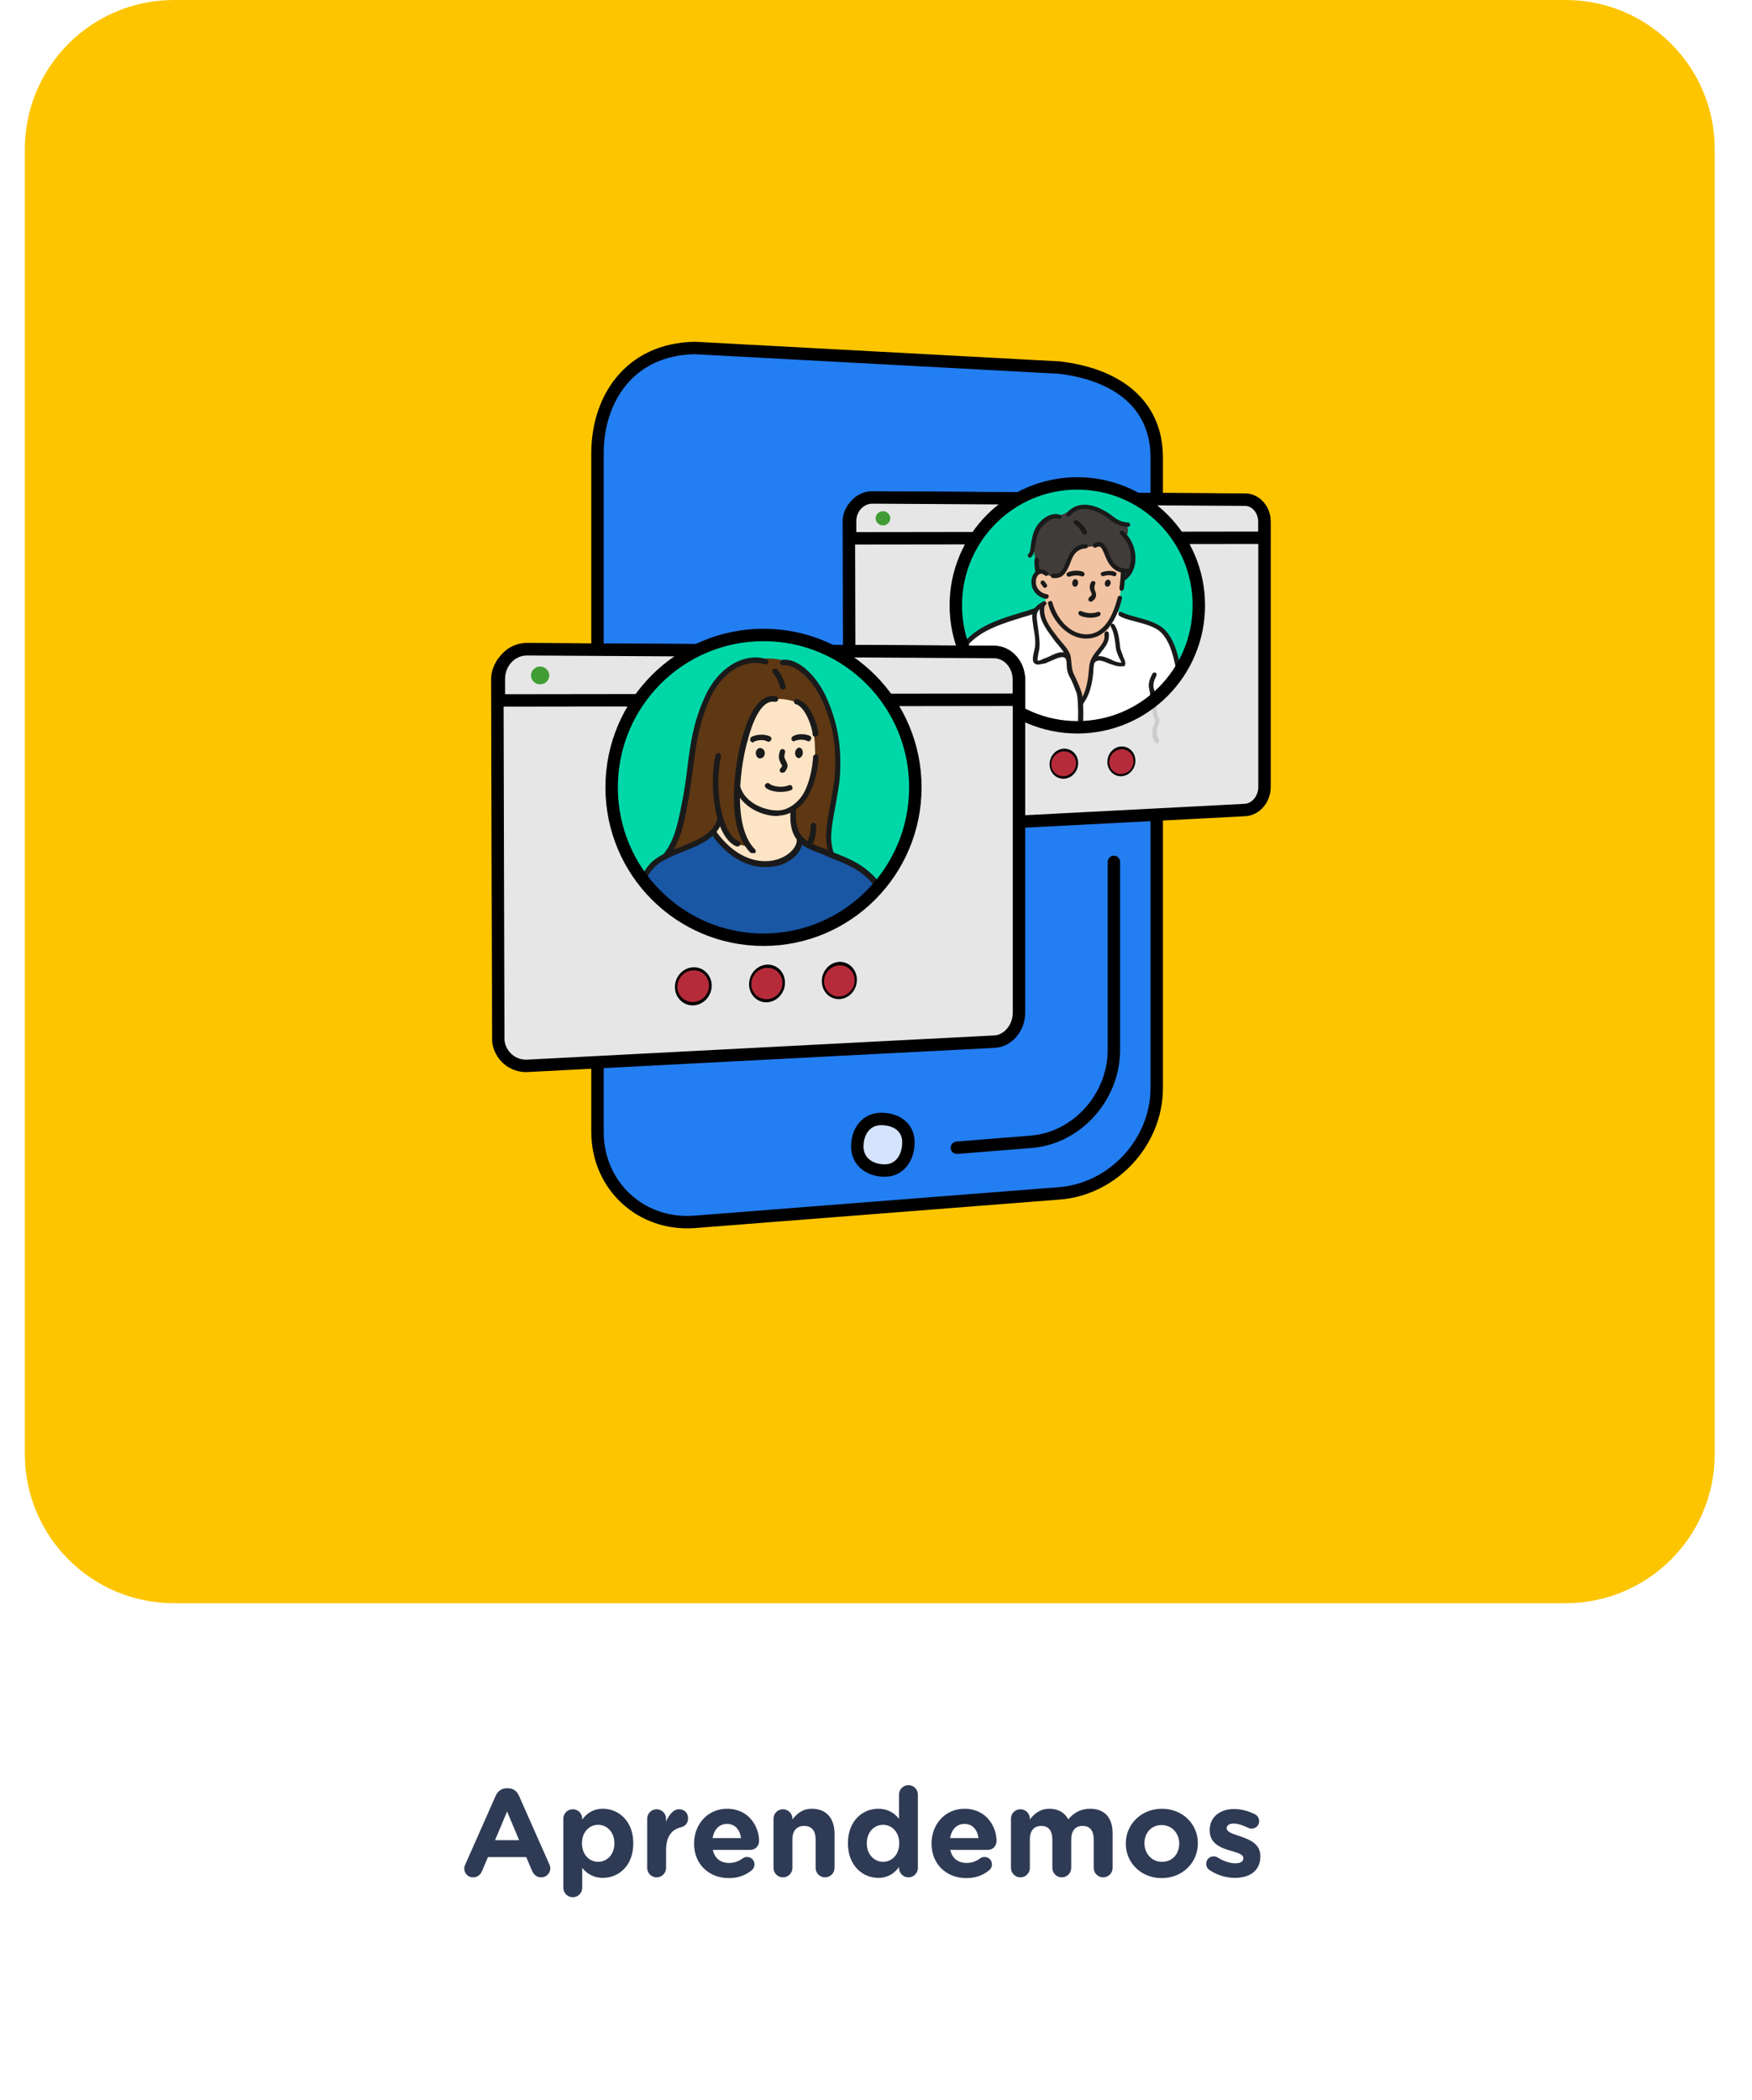 <svg width="282" height="338" viewBox="0 0 282 338" fill="none" xmlns="http://www.w3.org/2000/svg">
<g filter="url(#filter0_d_2_455)">
<rect x="3.694" y="0.993" width="272.252" height="331.007" rx="20" fill="white"/>
</g>
<path d="M4 24C4 10.745 14.745 0 28 0H252C265.255 0 276 10.745 276 24V234C276 247.255 265.255 258 252 258H28C14.745 258 4 247.255 4 234V24Z" fill="#FDC500"/>
<path d="M74.721 300.68C74.721 301.48 75.341 302.12 76.141 302.12C76.781 302.12 77.301 301.76 77.561 301.16L78.541 298.86H84.701L85.641 301.06C85.921 301.7 86.401 302.12 87.121 302.12C87.941 302.12 88.581 301.46 88.581 300.64C88.581 300.44 88.521 300.24 88.421 300.02L83.541 289C83.201 288.24 82.601 287.78 81.761 287.78H81.581C80.741 287.78 80.121 288.24 79.781 289L74.901 300.02C74.801 300.24 74.721 300.46 74.721 300.68ZM79.681 296.14L81.621 291.52L83.561 296.14H79.681ZM90.673 303.8C90.673 304.64 91.353 305.32 92.193 305.32C93.033 305.32 93.713 304.64 93.713 303.8V300.6C94.433 301.46 95.433 302.2 97.053 302.2C99.593 302.2 101.933 300.24 101.933 296.66V296.62C101.933 293.04 99.553 291.08 97.053 291.08C95.473 291.08 94.453 291.82 93.713 292.82V292.68C93.713 291.84 93.033 291.16 92.193 291.16C91.353 291.16 90.673 291.84 90.673 292.68V303.8ZM96.273 299.62C94.853 299.62 93.673 298.44 93.673 296.66V296.62C93.673 294.84 94.853 293.66 96.273 293.66C97.693 293.66 98.893 294.84 98.893 296.62V296.66C98.893 298.46 97.693 299.62 96.273 299.62ZM104.17 300.6C104.17 301.44 104.85 302.12 105.69 302.12C106.53 302.12 107.21 301.44 107.21 300.6V297.76C107.21 295.6 108.07 294.42 109.61 294.06C110.23 293.92 110.75 293.44 110.75 292.64C110.75 291.78 110.21 291.16 109.27 291.16C108.37 291.16 107.65 292.12 107.21 293.16V292.68C107.21 291.84 106.53 291.16 105.69 291.16C104.85 291.16 104.17 291.84 104.17 292.68V300.6ZM114.696 295.8C114.936 294.42 115.756 293.52 117.016 293.52C118.296 293.52 119.096 294.44 119.276 295.8H114.696ZM121.036 300.94C121.256 300.74 121.436 300.44 121.436 300.04C121.436 299.36 120.936 298.84 120.256 298.84C119.936 298.84 119.736 298.92 119.516 299.08C118.896 299.54 118.196 299.8 117.356 299.8C115.996 299.8 115.036 299.08 114.736 297.7H120.756C121.556 297.7 122.176 297.12 122.176 296.24C122.176 294.02 120.596 291.08 117.016 291.08C113.896 291.08 111.716 293.6 111.716 296.66V296.7C111.716 299.98 114.096 302.24 117.316 302.24C118.876 302.24 120.096 301.74 121.036 300.94ZM124.502 300.6C124.502 301.44 125.182 302.12 126.022 302.12C126.862 302.12 127.542 301.44 127.542 300.6V296.02C127.542 294.58 128.282 293.84 129.442 293.84C130.602 293.84 131.282 294.58 131.282 296.02V300.6C131.282 301.44 131.962 302.12 132.802 302.12C133.642 302.12 134.322 301.44 134.322 300.6V295.06C134.322 292.6 132.982 291.08 130.682 291.08C129.142 291.08 128.242 291.9 127.542 292.8V292.68C127.542 291.84 126.862 291.16 126.022 291.16C125.182 291.16 124.502 291.84 124.502 292.68V300.6ZM147.742 288.8C147.742 287.96 147.062 287.28 146.222 287.28C145.382 287.28 144.702 287.96 144.702 288.8V292.68C143.982 291.82 142.982 291.08 141.362 291.08C138.822 291.08 136.482 293.04 136.482 296.62V296.66C136.482 300.24 138.862 302.2 141.362 302.2C142.942 302.2 143.962 301.46 144.702 300.46V300.6C144.702 301.44 145.382 302.12 146.222 302.12C147.062 302.12 147.742 301.44 147.742 300.6V288.8ZM142.142 293.66C143.562 293.66 144.742 294.84 144.742 296.62V296.66C144.742 298.44 143.562 299.62 142.142 299.62C140.722 299.62 139.522 298.44 139.522 296.66V296.62C139.522 294.82 140.722 293.66 142.142 293.66ZM152.919 295.8C153.159 294.42 153.979 293.52 155.239 293.52C156.519 293.52 157.319 294.44 157.499 295.8H152.919ZM159.259 300.94C159.479 300.74 159.659 300.44 159.659 300.04C159.659 299.36 159.159 298.84 158.479 298.84C158.159 298.84 157.959 298.92 157.739 299.08C157.119 299.54 156.419 299.8 155.579 299.8C154.219 299.8 153.259 299.08 152.959 297.7H158.979C159.779 297.7 160.399 297.12 160.399 296.24C160.399 294.02 158.819 291.08 155.239 291.08C152.119 291.08 149.939 293.6 149.939 296.66V296.7C149.939 299.98 152.319 302.24 155.539 302.24C157.099 302.24 158.319 301.74 159.259 300.94ZM162.724 300.6C162.724 301.44 163.404 302.12 164.244 302.12C165.084 302.12 165.764 301.44 165.764 300.6V296.02C165.764 294.58 166.464 293.84 167.604 293.84C168.744 293.84 169.384 294.58 169.384 296.02V300.6C169.384 301.44 170.064 302.12 170.904 302.12C171.744 302.12 172.424 301.44 172.424 300.6V296.02C172.424 294.58 173.124 293.84 174.264 293.84C175.404 293.84 176.044 294.58 176.044 296.02V300.6C176.044 301.44 176.724 302.12 177.564 302.12C178.404 302.12 179.084 301.44 179.084 300.6V295.02C179.084 292.44 177.724 291.08 175.464 291.08C174.004 291.08 172.884 291.68 171.944 292.78C171.384 291.7 170.324 291.08 168.924 291.08C167.384 291.08 166.464 291.9 165.764 292.8V292.68C165.764 291.84 165.084 291.16 164.244 291.16C163.404 291.16 162.724 291.84 162.724 292.68V300.6ZM186.988 302.24C190.328 302.24 192.808 299.74 192.808 296.66V296.62C192.808 293.54 190.348 291.08 187.028 291.08C183.688 291.08 181.208 293.58 181.208 296.66V296.7C181.208 299.78 183.668 302.24 186.988 302.24ZM187.028 299.62C185.348 299.62 184.208 298.24 184.208 296.66V296.62C184.208 295.04 185.248 293.7 186.988 293.7C188.668 293.7 189.808 295.08 189.808 296.66V296.7C189.808 298.28 188.768 299.62 187.028 299.62ZM198.769 302.2C201.089 302.2 202.869 301.12 202.869 298.74V298.7C202.869 296.74 201.129 296.02 199.629 295.52C198.469 295.12 197.449 294.84 197.449 294.24V294.2C197.449 293.78 197.829 293.46 198.569 293.46C199.209 293.46 200.029 293.72 200.889 294.14C201.089 294.24 201.229 294.28 201.449 294.28C202.129 294.28 202.669 293.76 202.669 293.08C202.669 292.56 202.389 292.16 201.949 291.94C200.909 291.42 199.749 291.12 198.629 291.12C196.469 291.12 194.709 292.34 194.709 294.52V294.56C194.709 296.64 196.409 297.34 197.909 297.78C199.089 298.14 200.129 298.36 200.129 299.02V299.06C200.129 299.54 199.729 299.86 198.849 299.86C197.989 299.86 196.969 299.54 195.949 298.9C195.789 298.8 195.569 298.74 195.349 298.74C194.669 298.74 194.149 299.26 194.149 299.94C194.149 300.42 194.409 300.78 194.729 300.98C196.029 301.82 197.449 302.2 198.769 302.2Z" fill="#2F3B55"/>
<path d="M170.528 192.043L111.829 196.63C103.176 197.302 96.173 190.813 96.173 182.153V72.938C96.173 64.257 101.28 56.201 111.829 56L170.528 59.155C179.738 60.251 186.184 64.973 186.184 73.632V175.105C186.184 183.787 179.159 191.372 170.528 192.043Z" fill="#237EF2" stroke="black" stroke-width="2" stroke-miterlimit="10"/>
<path d="M179.292 138.7V168.952C179.292 176.537 173.36 183.138 166.023 183.742L154.024 184.704" stroke="black" stroke-width="2" stroke-miterlimit="10" stroke-linecap="round"/>
<path d="M203.423 84.014C203.423 82.291 202.33 80.859 200.903 80.524C200.858 80.501 200.791 80.501 200.747 80.501C200.59 80.479 200.434 80.457 200.256 80.457L170.148 80.278L140.442 80.098C140.375 80.098 140.309 80.098 140.264 80.098C139.461 80.143 138.747 80.457 138.168 80.949L138.145 80.971C138.056 81.038 137.989 81.128 137.9 81.195C137.855 81.24 137.811 81.284 137.766 81.352C137.186 82.023 136.829 82.918 136.829 83.902V86.654V129.795C136.829 130.13 136.874 130.443 136.941 130.757C136.986 130.936 137.052 131.115 137.119 131.271C137.588 132.39 138.547 133.196 139.706 133.397C139.952 133.442 140.197 133.442 140.442 133.442L185.894 131.07L200.256 130.332C201.996 130.242 203.401 128.586 203.401 126.617V86.565V84.014H203.423Z" fill="#D8DEE8"/>
<path d="M203.534 83.992V126.64C203.534 128.609 202.129 130.265 200.39 130.354L185.827 131.115L140.465 133.464C138.614 133.554 136.963 132.167 136.763 130.265C136.74 130.13 136.629 83.88 136.629 83.88C136.629 83.097 136.941 82.381 137.32 81.777C137.32 81.754 137.387 81.754 137.409 81.732C138.056 80.725 139.193 80.054 140.442 80.076L147.356 80.121L200.39 80.434C202.129 80.412 203.534 82.023 203.534 83.992Z" fill="#E6E6E6" stroke="black" stroke-width="2" stroke-miterlimit="10"/>
<path d="M200.39 80.412L140.465 80.054C138.458 80.031 136.829 81.754 136.829 83.88V86.632L203.512 86.543V83.992C203.534 82.023 202.129 80.412 200.39 80.412Z" fill="#E6E6E6" stroke="black" stroke-width="2" stroke-miterlimit="10"/>
<path d="M143.297 83.41C143.297 84.037 142.762 84.551 142.115 84.551C141.468 84.551 140.933 84.037 140.933 83.41C140.933 82.784 141.468 82.269 142.115 82.269C142.762 82.269 143.297 82.784 143.297 83.41Z" fill="#409D35"/>
<path d="M164.127 123.194C164.127 124.536 163.079 125.678 161.785 125.722C160.492 125.789 159.421 124.738 159.421 123.373C159.421 122.008 160.469 120.889 161.785 120.844C163.079 120.8 164.127 121.851 164.127 123.194Z" fill="white"/>
<path d="M173.538 122.813C173.538 124.134 172.513 125.275 171.241 125.32C169.97 125.364 168.944 124.335 168.944 122.992C168.944 121.65 169.97 120.531 171.241 120.486C172.513 120.442 173.538 121.471 173.538 122.813Z" fill="black"/>
<path d="M182.749 122.433C182.749 123.753 181.745 124.85 180.497 124.917C179.248 124.962 178.244 123.932 178.244 122.612C178.244 121.292 179.248 120.173 180.497 120.128C181.745 120.084 182.749 121.113 182.749 122.433Z" fill="black"/>
<path d="M163.792 123.171C163.792 124.29 162.878 125.23 161.763 125.275C160.648 125.32 159.734 124.447 159.734 123.328C159.734 122.209 160.648 121.27 161.763 121.225C162.878 121.18 163.792 122.053 163.792 123.171Z" fill="white"/>
<path d="M173.204 122.836C173.204 123.932 172.312 124.872 171.219 124.917C170.104 124.962 169.212 124.089 169.212 122.992C169.212 121.874 170.104 120.956 171.219 120.912C172.312 120.867 173.204 121.717 173.204 122.836Z" fill="#B62B3A"/>
<path d="M182.459 122.5C182.459 123.597 181.589 124.514 180.497 124.559C179.404 124.604 178.534 123.731 178.534 122.634C178.534 121.538 179.426 120.621 180.497 120.576C181.589 120.531 182.459 121.404 182.459 122.5Z" fill="#B62B3A"/>
<path d="M173.404 117.041C184.206 117.041 192.963 108.255 192.963 97.417C192.963 86.579 184.206 77.794 173.404 77.794C162.602 77.794 153.846 86.579 153.846 97.417C153.846 108.255 162.602 117.041 173.404 117.041Z" fill="#00D7A8"/>
<path d="M186.34 116.28C186.206 116.28 186.117 116.213 186.05 116.146C185.403 115.072 185.403 113.863 185.492 112.879C185.492 112.454 185.559 111.67 186.05 111.312C186.183 111.178 186.406 111.245 186.54 111.38C186.674 111.514 186.607 111.738 186.473 111.872C186.25 112.006 186.25 112.655 186.183 112.856C186.117 113.841 186.117 114.848 186.607 115.765C186.674 115.899 186.674 116.123 186.473 116.257H186.34V116.28Z" fill="#CCCCCC"/>
<path d="M186.273 119.614C186.206 119.614 186.05 119.547 185.983 119.479C185.425 118.92 185.492 118.137 185.492 117.622V117.555C185.492 117.13 185.715 116.705 185.849 116.347C185.916 116.28 185.916 116.123 185.916 116.123C185.916 115.899 186.05 115.765 186.273 115.765C186.496 115.765 186.629 115.989 186.629 116.123C186.629 116.257 186.562 116.347 186.496 116.548C186.362 116.839 186.206 117.197 186.206 117.466V117.533C186.206 118.025 186.206 118.517 186.496 118.875C186.629 119.01 186.629 119.233 186.496 119.368C186.496 119.547 186.339 119.614 186.273 119.614Z" fill="#CCCCCC"/>
<path d="M170.55 89.049C170.327 89.698 169.568 90.548 168.922 90.906C167.94 91.622 167.004 91.622 166.513 92.897C166.223 93.68 166.58 94.665 167.16 95.247C167.517 95.605 168.141 95.672 168.297 96.164C168.431 96.656 168.007 97.149 167.874 97.596C167.74 98.156 167.517 99.028 167.74 99.588C168.52 102.004 171.063 103.145 171.91 105.562C172.133 106.278 171.977 107.061 172.2 107.777C172.624 108.985 172.914 110.194 173.404 111.402C173.538 111.827 173.828 112.185 173.962 112.677C173.962 112.677 174.029 113.103 174.185 113.035C174.542 112.812 174.899 111.603 174.966 111.268C175.389 109.769 175.389 108.135 175.947 106.636C176.371 105.495 177.374 104.712 177.865 103.66C178.088 103.168 177.932 102.675 178.088 102.228C178.512 100.885 179.85 99.946 180.006 98.469C180.229 96.835 180.296 95.045 180.653 93.412C181.009 91.644 181.009 89.72 179.805 88.154C178.043 85.961 174.698 86.386 172.512 87.662C172.111 87.751 170.684 88.534 170.55 89.049Z" fill="#F2C3A2"/>
<path d="M167.138 91.89C166.714 91.465 166.647 90.257 166.58 89.698C166.223 87.572 166.58 85.29 168.342 83.947C169.189 83.231 170.327 83.097 171.308 82.672C172.022 82.381 172.646 81.687 173.427 81.531C175.278 81.24 177.597 82.381 179.024 83.589C179.582 84.148 180.942 84.014 181.366 84.663C181.857 85.446 181.299 86.229 181.299 86.229C181.299 86.229 182.214 89.071 182.37 89.787C182.504 90.347 182.37 92.338 181.455 92.136C180.184 91.846 178.913 90.637 178.333 89.586C178.043 89.026 177.486 87.661 176.705 87.818C175.568 87.952 174.23 88.042 173.293 88.803C172.735 89.295 172.222 89.944 171.866 90.66C171.375 91.734 170.951 93.076 169.524 92.875C169.1 92.808 168.743 92.517 168.32 92.383C167.918 92.159 167.428 92.159 167.138 91.89Z" fill="#3F3C3A"/>
<path d="M170.037 116.459C174.096 117.175 179.002 116.772 182.504 114.646C185.894 112.588 187.611 109.992 189.685 107.978C189.239 105.987 188.704 104.175 188.035 102.765C186.607 99.856 185.068 100.058 183.418 99.7C181.656 99.341 179.939 98.491 179.939 98.491L178.088 101.915L177.664 103.682L175.612 106.524L175.256 110.283L173.984 113.192C173.984 113.192 172.557 109.142 172.289 107.867C172.066 107.016 171.933 105.875 171.732 105.092C171.375 104.018 168.9 101.758 168.543 100.908C167.249 97.999 167.45 97.462 167.539 97.372L166.357 98.424C166.357 98.424 158.061 100.908 156.143 102.899C155.942 103.101 155.786 103.324 155.608 103.548C158.15 109.5 163.926 115.407 170.037 116.459Z" fill="white"/>
<path d="M174.876 102.765H174.519C171.62 102.541 169.345 99.789 168.699 97.149C168.632 96.925 168.766 96.791 168.989 96.723C169.212 96.656 169.345 96.791 169.412 97.014C170.059 99.431 172.044 101.915 174.586 102.071C177.709 102.295 179.203 98.939 179.894 96.164C179.961 95.94 180.117 95.873 180.318 95.873C180.541 95.94 180.608 96.097 180.608 96.298C179.537 100.55 177.553 102.765 174.876 102.765Z" fill="#1A1A1A"/>
<path d="M168.431 96.366C168.431 96.366 168.342 96.366 168.431 96.366C167.227 96.231 165.956 95.157 166.022 93.591C166.022 92.741 166.446 92.025 167.093 91.734C167.584 91.51 168.163 91.667 168.654 92.092C168.788 92.226 168.788 92.45 168.654 92.584C168.52 92.718 168.297 92.718 168.163 92.584C167.94 92.45 167.673 92.226 167.383 92.36C167.026 92.495 166.736 93.009 166.736 93.569C166.669 94.71 167.584 95.493 168.498 95.627C168.721 95.627 168.855 95.851 168.788 96.052C168.766 96.231 168.565 96.366 168.431 96.366Z" fill="#1A1A1A"/>
<path d="M175.501 96.813C175.367 96.813 175.278 96.746 175.211 96.589C175.144 96.455 175.211 96.231 175.345 96.097C175.835 95.806 175.768 95.605 175.568 95.18C175.345 94.754 175.345 94.106 175.635 93.68C175.701 93.546 175.924 93.457 176.125 93.546C176.348 93.613 176.348 93.837 176.259 94.038C176.125 94.329 176.125 94.687 176.192 94.889C176.326 95.247 176.839 96.164 175.701 96.813H175.501Z" fill="#1A1A1A"/>
<path d="M172.044 92.808C171.91 92.808 171.754 92.741 171.687 92.584C171.62 92.36 171.687 92.226 171.91 92.092C172.557 91.801 173.672 91.734 174.319 92.025C174.542 92.092 174.609 92.316 174.542 92.517C174.475 92.741 174.252 92.808 174.051 92.741C173.56 92.517 172.624 92.606 172.133 92.808H172.044Z" fill="#1A1A1A"/>
<path d="M177.553 92.718C177.419 92.718 177.263 92.651 177.196 92.494C177.129 92.271 177.196 92.136 177.419 92.069C177.843 91.935 178.846 91.711 179.537 92.069C179.671 92.136 179.76 92.36 179.671 92.562C179.604 92.696 179.381 92.785 179.181 92.696C178.757 92.472 178.043 92.562 177.686 92.696H177.553V92.718Z" fill="#1A1A1A"/>
<path d="M168.208 94.598C168.074 94.598 167.985 94.531 167.918 94.463L167.561 93.971C167.428 93.837 167.494 93.613 167.628 93.479C167.762 93.345 167.985 93.412 168.119 93.546L168.476 94.038C168.61 94.173 168.543 94.396 168.409 94.531C168.342 94.598 168.275 94.598 168.208 94.598Z" fill="#1A1A1A"/>
<path d="M180.541 95.09C180.474 95.09 180.474 95.09 180.541 95.09C180.318 95.09 180.184 94.866 180.184 94.665C180.251 93.949 180.407 92.897 180.407 92.114C180.407 91.89 180.541 91.756 180.764 91.756C180.987 91.756 181.121 91.89 181.121 92.114C181.121 92.897 180.987 94.038 180.898 94.754C180.831 94.933 180.675 95.09 180.541 95.09Z" fill="#1A1A1A"/>
<path d="M165.8 89.742C165.733 89.742 165.577 89.675 165.51 89.608C165.376 89.474 165.376 89.25 165.577 89.116C165.8 88.892 165.866 88.333 165.933 87.684C166.067 86.834 166.223 85.827 166.714 84.909C167.695 83.276 169.412 82.358 170.617 82.851C170.84 82.918 170.907 83.141 170.84 83.276C170.773 83.499 170.55 83.567 170.416 83.499C169.569 83.141 168.141 83.992 167.361 85.267C166.937 86.05 166.803 86.901 166.647 87.751C166.513 88.534 166.424 89.25 166 89.608C166 89.675 165.866 89.742 165.8 89.742Z" fill="#1A1A1A"/>
<path d="M167.004 92.316C166.87 92.316 166.714 92.181 166.647 92.025C166.647 91.957 166.424 90.883 166.513 90.1C166.513 89.877 166.736 89.742 166.87 89.742C167.093 89.742 167.227 89.966 167.227 90.1C167.16 90.816 167.361 91.801 167.361 91.801C167.428 92.025 167.294 92.159 167.071 92.226C167.071 92.316 167.004 92.316 167.004 92.316Z" fill="#1A1A1A"/>
<path d="M181.322 84.775C180.764 84.775 179.761 84.484 179.047 83.925C177.709 82.851 174.297 80.501 172.245 83.007C172.111 83.142 171.888 83.142 171.754 83.074C171.62 82.94 171.62 82.716 171.687 82.582C173.382 80.524 176.304 80.814 179.493 83.365C180.207 83.925 181.188 84.081 181.478 84.081C181.701 84.081 181.835 84.148 181.902 84.372C181.902 84.596 181.835 84.73 181.612 84.797H181.322V84.775Z" fill="#1A1A1A"/>
<path d="M169.836 93.032H169.479C169.256 93.032 169.122 92.808 169.189 92.606C169.189 92.383 169.412 92.248 169.613 92.316C170.751 92.45 171.04 91.756 171.598 90.458C172.089 89.183 172.735 87.617 174.72 87.55C174.943 87.55 175.077 87.684 175.077 87.908C175.077 88.131 174.943 88.266 174.72 88.266C173.159 88.333 172.668 89.474 172.245 90.682C171.754 91.823 171.263 93.032 169.836 93.032Z" fill="#1A1A1A"/>
<path d="M181.455 92.248C179.047 92.248 178.266 90.481 177.776 89.183C177.553 88.624 177.285 88.042 176.995 87.975C176.861 87.908 176.638 87.975 176.438 88.109C176.304 88.176 176.081 88.176 175.947 87.975C175.813 87.751 175.88 87.617 176.081 87.482C176.504 87.192 176.928 87.192 177.218 87.259C177.776 87.482 178.066 88.109 178.422 88.892C178.913 90.168 179.56 91.6 181.612 91.532C181.835 91.532 181.968 91.667 181.968 91.89C181.968 92.114 181.835 92.248 181.612 92.248H181.455Z" fill="#1A1A1A"/>
<path d="M180.742 93.524C180.608 93.524 180.452 93.457 180.452 93.3C180.385 93.166 180.452 92.942 180.586 92.808C181.366 92.383 181.857 91.465 182.013 90.324C182.147 89.049 181.79 87.259 180.318 85.983C180.184 85.849 180.184 85.625 180.318 85.491C180.452 85.357 180.675 85.357 180.809 85.491C182.236 86.699 182.927 88.624 182.727 90.458C182.593 91.801 181.879 92.942 180.965 93.434C180.831 93.524 180.742 93.524 180.742 93.524Z" fill="#1A1A1A"/>
<path d="M172.602 93.703C172.668 93.345 172.958 93.144 173.159 93.211C173.449 93.278 173.583 93.569 173.516 93.927C173.449 94.285 173.159 94.486 172.958 94.419C172.668 94.329 172.535 94.061 172.602 93.703Z" fill="#1A1A1A"/>
<path d="M174.586 86.05C174.453 86.05 174.296 85.983 174.23 85.827C174.23 85.827 173.806 84.909 172.958 84.328C172.825 84.26 172.735 83.969 172.891 83.835C172.958 83.701 173.248 83.612 173.382 83.768C174.453 84.417 174.943 85.536 174.943 85.536C175.01 85.76 174.943 85.894 174.809 86.028H174.586V86.05Z" fill="#1A1A1A"/>
<path d="M177.842 93.77C177.909 93.479 178.132 93.278 178.4 93.278C178.69 93.345 178.824 93.636 178.757 93.927C178.69 94.218 178.467 94.419 178.199 94.419C177.932 94.419 177.776 94.061 177.842 93.77Z" fill="#1A1A1A"/>
<path d="M173.516 116.257C173.605 116.235 173.717 116.19 173.784 116.213C173.962 116.235 174.14 116.28 174.341 116.302C174.43 113.841 174.296 112.006 174.073 111.379C173.85 110.663 173.226 109.254 172.936 108.672C172.579 108.023 172.512 107.329 172.445 106.613C172.378 106.054 172.378 105.539 172.155 105.114C171.866 104.465 171.375 103.906 170.884 103.347C170.661 103.056 170.461 102.787 170.238 102.563C170.171 102.429 170.014 102.205 169.881 102.071C168.899 100.796 167.829 99.297 168.119 97.596C168.186 97.372 168.052 97.171 167.829 97.171C167.606 97.171 167.405 97.238 167.405 97.462C167.048 99.453 168.32 101.154 169.323 102.519C169.457 102.653 169.546 102.877 169.68 103.011C169.814 103.235 170.104 103.503 170.327 103.794C170.75 104.354 171.241 104.868 171.464 105.428C171.598 105.786 171.598 106.211 171.687 106.703C171.687 107.419 171.754 108.269 172.245 109.052C172.535 109.545 173.092 110.977 173.315 111.603C173.471 112.163 173.583 113.908 173.516 116.257Z" fill="#1A1A1A"/>
<path d="M174.029 113.505C173.962 113.505 173.895 113.505 173.806 113.438C173.672 113.304 173.583 113.08 173.739 112.946C175.01 111.245 175.166 108.896 175.3 107.464C175.367 106.188 176.014 105.338 176.727 104.488C176.861 104.264 177.084 104.063 177.218 103.839C177.865 102.989 177.776 102.496 177.776 102.206V101.915C177.843 101.691 177.999 101.557 178.199 101.624C178.422 101.624 178.489 101.848 178.489 102.049V102.116C178.489 102.474 178.556 103.19 177.776 104.242C177.642 104.465 177.419 104.667 177.285 104.891C176.638 105.741 176.081 106.39 176.014 107.441C175.947 108.941 175.724 111.424 174.319 113.281C174.23 113.505 174.096 113.505 174.029 113.505Z" fill="#1A1A1A"/>
<path d="M167.071 106.949C166.848 106.949 166.714 106.882 166.58 106.815C166.089 106.457 166.223 105.741 166.446 104.823C166.513 104.6 166.513 104.398 166.58 104.175C166.714 103.324 166.58 102.183 166.357 101.042C166.29 100.751 166.29 100.393 166.223 100.125C166 98.558 166.156 97.775 167.918 96.791C168.052 96.724 168.275 96.791 168.409 96.925C168.476 97.059 168.409 97.283 168.275 97.417C166.781 98.2 166.781 98.693 166.937 100.058C167.004 100.348 167.004 100.617 167.071 100.975C167.205 102.116 167.428 103.324 167.294 104.309C167.294 104.533 167.227 104.734 167.16 105.025C167.093 105.45 166.937 106.166 167.026 106.3C167.16 106.367 167.584 106.233 167.807 106.077C167.94 106.009 168.03 106.009 168.164 105.942C168.387 105.875 168.721 105.719 169.011 105.584C169.992 105.092 171.553 104.376 172.267 105.808C172.334 105.942 172.267 106.166 172.133 106.3C171.999 106.367 171.776 106.3 171.643 106.166C171.286 105.517 170.661 105.674 169.301 106.3C168.944 106.435 168.587 106.591 168.32 106.725C168.253 106.725 168.186 106.793 168.03 106.793C167.717 106.815 167.428 106.949 167.071 106.949Z" fill="#1A1A1A"/>
<path d="M180.318 107.24C179.894 107.24 179.404 107.106 178.824 106.882H178.757C178.534 106.815 178.4 106.748 178.199 106.658C177.352 106.3 176.705 106.099 176.214 106.591C176.081 106.725 175.858 106.658 175.724 106.524C175.59 106.39 175.657 106.166 175.791 106.032C176.705 105.249 177.776 105.674 178.556 106.032C178.779 106.099 178.913 106.166 179.047 106.256C179.047 106.256 179.114 106.256 179.181 106.323C180.251 106.748 180.519 106.614 180.519 106.614C180.519 106.546 180.296 106.188 180.162 105.898C179.939 105.405 179.671 104.824 179.604 104.264C179.604 104.04 179.537 103.839 179.537 103.615C179.404 102.631 179.248 101.691 178.824 100.908C178.757 100.774 178.757 100.55 178.891 100.416C179.024 100.348 179.248 100.348 179.381 100.55C179.939 101.4 180.095 102.474 180.229 103.526C180.229 103.75 180.296 103.951 180.296 104.175C180.363 104.667 180.653 105.159 180.786 105.674C181.076 106.323 181.344 106.882 180.92 107.24C180.831 107.173 180.608 107.24 180.318 107.24Z" fill="#1A1A1A"/>
<path d="M166.58 97.865C165.933 98.088 165.153 98.357 164.305 98.581C163.882 98.715 163.458 98.872 162.967 99.006C160.492 99.789 157.927 100.706 155.875 102.631C155.719 102.765 155.608 102.944 155.474 103.101C155.541 103.168 155.608 103.212 155.63 103.28C155.697 103.459 155.764 103.638 155.831 103.817C155.987 103.638 156.121 103.436 156.299 103.28C158.284 101.422 160.759 100.572 163.168 99.789C163.659 99.655 164.082 99.498 164.506 99.364C165.353 99.14 166.201 98.872 166.848 98.581C167.071 98.446 167.138 98.29 167.071 98.088C166.937 97.865 166.781 97.775 166.58 97.865Z" fill="#1A1A1A"/>
<path d="M189.952 107.128C189.417 104.443 188.748 102.698 187.544 101.4C186.406 100.259 184.645 99.767 183.017 99.341C182.035 99.051 181.099 98.849 180.541 98.491C180.318 98.424 180.117 98.491 180.05 98.625C179.984 98.849 180.05 99.051 180.184 99.118C180.831 99.543 181.812 99.767 182.816 100.035C184.377 100.46 186.072 100.885 186.986 101.892C188.101 103.078 188.748 104.846 189.261 107.553C189.506 107.419 189.729 107.285 189.952 107.128Z" fill="#1A1A1A"/>
<path d="M156.723 136.172C156.656 136.172 156.589 136.172 156.5 136.104C155.652 135.388 154.939 132.614 154.805 131.696C154.247 128.363 153.957 125.655 153.667 122.455C153.534 120.531 153.177 116.414 153.177 116.414L153.89 116.347C153.89 116.347 154.247 120.531 154.381 122.388C154.604 125.588 154.939 128.295 155.518 131.562C155.741 132.838 156.433 135.12 157.013 135.545C157.146 135.679 157.236 135.903 157.08 136.037C156.923 136.172 156.79 136.172 156.723 136.172Z" fill="#1A1A1A"/>
<path d="M163.079 113.684C163.168 113.729 163.257 113.774 163.346 113.796C162.856 110.798 161.116 106.434 158.284 106.032C158.061 105.965 157.86 106.099 157.86 106.323C157.793 106.546 157.927 106.748 158.15 106.748C160.469 107.083 162.053 110.977 162.588 113.684C162.744 113.639 162.923 113.639 163.079 113.684Z" fill="#1A1A1A"/>
<path d="M185.782 113.259C186.473 110.731 184.89 111.133 186.139 108.739C186.206 108.515 186.139 108.314 186.005 108.247C185.782 108.18 185.581 108.247 185.514 108.381C184.109 111.021 185.693 110.686 184.912 113.595C185.202 113.483 185.492 113.371 185.782 113.259Z" fill="#1A1A1A"/>
<path d="M175.501 99.409C174.854 99.409 174.163 99.274 173.739 98.984C173.605 98.916 173.516 98.693 173.605 98.491C173.672 98.357 173.895 98.267 174.096 98.357C174.809 98.715 175.947 98.782 176.638 98.491C176.861 98.424 176.995 98.491 177.129 98.626C177.196 98.76 177.129 98.984 176.995 99.118C176.504 99.341 176.014 99.409 175.501 99.409Z" fill="#1A1A1A"/>
<path d="M173.404 117.041C184.206 117.041 192.963 108.255 192.963 97.417C192.963 86.579 184.206 77.794 173.404 77.794C162.602 77.794 153.846 86.579 153.846 97.417C153.846 108.255 162.602 117.041 173.404 117.041Z" stroke="black" stroke-width="2" stroke-miterlimit="10"/>
<path d="M163.859 109.455C163.859 107.307 162.499 105.495 160.692 105.07C160.626 105.047 160.559 105.047 160.492 105.025C160.291 104.98 160.09 104.98 159.89 104.98L122.11 104.756L84.844 104.533C84.755 104.533 84.688 104.533 84.621 104.533C83.617 104.577 82.725 104.958 81.989 105.584C81.967 105.607 81.967 105.607 81.945 105.629C81.833 105.719 81.744 105.808 81.655 105.92C81.588 105.987 81.543 106.032 81.499 106.099C80.785 106.949 80.339 108.068 80.339 109.299V112.744V166.893C80.339 167.318 80.383 167.699 80.473 168.079C80.54 168.303 80.606 168.527 80.696 168.728C81.275 170.138 82.48 171.145 83.952 171.391C84.242 171.436 84.554 171.458 84.866 171.436L141.892 168.482L159.912 167.542C162.098 167.43 163.859 165.349 163.859 162.866V112.655V109.455Z" fill="#D8DEE8"/>
<path d="M164.015 109.433V162.955C164.015 165.416 162.254 167.52 160.068 167.632L141.781 168.571L84.866 171.525C82.525 171.637 80.473 169.892 80.205 167.497C80.183 167.318 80.049 109.276 80.049 109.276C80.049 108.292 80.45 107.397 80.919 106.636C80.941 106.614 81.008 106.591 81.03 106.569C81.855 105.293 83.26 104.465 84.822 104.488L93.497 104.533L160.046 104.913C162.231 104.958 164.015 106.972 164.015 109.433Z" fill="#E6E6E6" stroke="black" stroke-width="2" stroke-miterlimit="10"/>
<path d="M160.046 104.935L84.844 104.488C82.323 104.466 80.294 106.614 80.294 109.276V112.722L163.993 112.61V109.411C164.015 106.972 162.231 104.958 160.046 104.935Z" fill="#E6E6E6" stroke="black" stroke-width="2" stroke-miterlimit="10"/>
<path d="M88.412 108.694C88.412 109.478 87.743 110.126 86.94 110.126C86.115 110.126 85.468 109.478 85.468 108.694C85.468 107.911 86.137 107.262 86.94 107.262C87.743 107.262 88.412 107.911 88.412 108.694Z" fill="#409D35"/>
<path d="M114.55 158.614C114.55 160.293 113.234 161.725 111.606 161.792C109.978 161.859 108.64 160.539 108.64 158.838C108.64 157.138 109.956 155.728 111.606 155.661C113.234 155.616 114.55 156.936 114.55 158.614Z" fill="black"/>
<path d="M126.348 158.144C126.348 159.823 125.054 161.21 123.471 161.299C121.865 161.367 120.572 160.069 120.572 158.391C120.572 156.712 121.865 155.303 123.471 155.236C125.077 155.169 126.348 156.466 126.348 158.144Z" fill="black"/>
<path d="M137.922 157.675C137.922 159.33 136.673 160.718 135.112 160.785C133.551 160.852 132.28 159.554 132.28 157.898C132.28 156.243 133.551 154.855 135.112 154.788C136.651 154.743 137.922 156.019 137.922 157.675Z" fill="black"/>
<path d="M114.126 158.614C114.126 160.024 112.989 161.187 111.584 161.255C110.179 161.299 109.019 160.203 109.019 158.793C109.019 157.384 110.157 156.198 111.584 156.153C112.989 156.108 114.126 157.205 114.126 158.614Z" fill="#B62B3A"/>
<path d="M125.946 158.189C125.946 159.576 124.831 160.74 123.448 160.807C122.066 160.852 120.928 159.778 120.928 158.368C120.928 156.959 122.043 155.795 123.448 155.75C124.831 155.705 125.946 156.78 125.946 158.189Z" fill="#B62B3A"/>
<path d="M137.566 157.764C137.566 159.151 136.473 160.292 135.112 160.36C133.752 160.404 132.637 159.33 132.637 157.943C132.637 156.556 133.752 155.392 135.112 155.347C136.45 155.303 137.566 156.377 137.566 157.764Z" fill="#B62B3A"/>
<path d="M122.891 151.23C136.39 151.23 147.334 140.251 147.334 126.707C147.334 113.163 136.39 102.183 122.891 102.183C109.391 102.183 98.448 113.163 98.448 126.707C98.448 140.251 109.391 151.23 122.891 151.23Z" fill="#00D7A8"/>
<path d="M114.728 134.135C114.461 133.33 115.71 132.592 116 131.786C117.182 128.161 117.271 124.268 118.074 120.576C118.609 117.958 119.345 114.691 121.241 112.61C124.028 109.634 128.087 112.163 130.161 114.602C130.697 115.228 130.875 116.146 131.143 116.951C131.499 117.936 131.321 119.121 131.321 120.218C131.321 122.836 131.232 125.566 129.961 127.915C129.336 129.011 127.797 129.996 127.53 131.182C126.994 133.621 130.139 135.165 128.712 137.246C127.73 138.611 126.013 139.237 124.385 139.327C120.036 139.371 116.066 138.208 114.728 134.135Z" fill="#FCE4C5"/>
<path d="M109.8 147.091C115.286 150.76 124.385 152.304 130.719 149.91C133.44 148.881 135.871 147.158 137.945 145.167C138.97 144.182 139.996 143.198 141.045 142.235C140.888 141.989 140.755 141.743 140.576 141.542C138.056 138.096 128.756 135.657 128.756 135.657C128.756 135.657 126.593 139.461 123.069 139.192C119.546 138.924 114.684 134.583 114.684 134.583L106.209 138.118L103.377 141.475C105.741 143.779 107.079 145.278 109.8 147.091Z" fill="#1956A4"/>
<path d="M114.728 110.596C119.233 104.712 126.816 104.712 130.607 109.052C131.142 109.589 133.952 112.588 134.755 119.905C135.201 123.977 134.042 129.504 133.774 133.285C133.596 135.724 134.309 137.805 134.309 137.805C134.309 137.805 130.518 137.268 128.801 135.366C127.083 133.464 127.819 129.839 127.819 129.839C127.819 129.839 129.804 128.564 130.696 125.677C131.499 122.97 131.232 118.719 130.696 115.989C129.804 111.737 123.761 112.364 123.203 112.722C121.218 113.997 120.504 116.884 119.768 119.77C118.876 123.306 118.676 128.094 118.876 130.801C119.055 133.509 120.772 136.239 120.237 136.149C117.271 136.06 115.999 132.166 115.999 132.166C115.999 132.166 115.553 133.71 113.39 134.963C111.227 136.239 107.436 137.313 107.436 137.313C107.436 137.313 109.153 135.053 109.777 131.517C110.848 124.984 111.74 114.4 114.728 110.596Z" fill="#5E3713"/>
<path d="M125.902 124.357C125.812 124.357 125.723 124.357 125.634 124.268C125.456 124.089 125.456 123.82 125.634 123.641C125.991 123.283 125.902 123.283 125.723 122.925L125.634 122.746C125.456 122.388 125.188 121.851 125.545 120.844C125.634 120.576 125.902 120.486 126.08 120.576C126.348 120.665 126.437 120.934 126.348 121.113C126.169 121.739 126.258 122.008 126.437 122.299C126.437 122.388 126.526 122.388 126.526 122.478C126.794 123.015 126.972 123.462 126.258 124.29C126.169 124.268 126.08 124.357 125.902 124.357Z" fill="#1A1A1A"/>
<path d="M121.218 119.01C121.932 118.652 122.936 118.562 123.738 118.92L121.218 119.01Z" fill="#1A1A1A"/>
<path d="M121.218 119.479C121.04 119.479 120.861 119.39 120.772 119.211C120.683 118.942 120.772 118.763 120.95 118.584C121.664 118.226 122.846 118.047 123.917 118.495C124.095 118.584 124.273 118.853 124.095 119.121C124.006 119.3 123.738 119.479 123.471 119.3C122.757 118.942 121.843 119.121 121.307 119.39C121.307 119.479 121.218 119.479 121.218 119.479Z" fill="#1A1A1A"/>
<path d="M127.797 119.3C127.619 119.3 127.53 119.211 127.44 119.121C127.351 118.942 127.351 118.674 127.619 118.495C128.333 118.047 129.515 118.047 130.317 118.405C130.585 118.495 130.674 118.763 130.496 119.032C130.407 119.3 130.139 119.39 129.871 119.211C129.247 118.942 128.422 119.032 127.976 119.211C127.976 119.211 127.886 119.3 127.797 119.3Z" fill="#1A1A1A"/>
<path d="M125.634 127.445C124.831 127.445 123.917 127.266 123.292 126.819C123.114 126.64 123.025 126.371 123.203 126.192C123.381 126.013 123.649 125.924 123.827 126.103C124.63 126.729 126.169 126.729 126.994 126.371C127.262 126.282 127.44 126.371 127.53 126.64C127.619 126.908 127.53 127.087 127.262 127.177C126.905 127.333 126.258 127.445 125.634 127.445Z" fill="#1A1A1A"/>
<path d="M131.232 118.562C130.964 118.562 130.786 118.383 130.786 118.115C130.786 117.309 129.715 113.774 128.087 113.326C127.82 113.237 127.73 112.968 127.82 112.789C127.909 112.521 128.176 112.431 128.355 112.521C130.607 113.147 131.789 117.22 131.7 118.227C131.678 118.383 131.499 118.562 131.232 118.562Z" fill="#1A1A1A"/>
<path d="M125.009 131.316C122.668 131.316 119.322 129.862 118.341 126.886C118.252 126.617 118.341 126.438 118.609 126.349C118.876 126.259 119.055 126.349 119.144 126.617C120.125 129.593 123.649 130.511 125.366 130.421C127.084 130.332 128.89 128.877 129.693 126.975C130.496 125.163 130.786 123.171 130.875 121.829C130.875 121.56 131.142 121.381 131.321 121.381C131.589 121.381 131.767 121.65 131.767 121.829C131.678 123.194 131.41 125.275 130.496 127.266C129.514 129.526 127.53 131.16 125.455 131.249C125.277 131.316 125.099 131.316 125.009 131.316Z" fill="#1A1A1A"/>
<path d="M140.509 142.28C140.576 142.347 140.643 142.504 140.71 142.593C141.022 142.482 141.335 142.37 141.624 142.235C141.491 142.012 141.357 141.788 141.223 141.631C139.149 139.192 136.807 138.185 133.73 137.022L133.373 136.843C133.105 136.753 132.748 136.574 132.481 136.485C129.604 135.388 127.797 134.672 128.154 130.153C128.154 129.974 127.976 129.705 127.708 129.705C127.53 129.705 127.262 129.884 127.262 130.153C126.816 135.411 129.247 136.306 132.124 137.38C132.391 137.469 132.748 137.648 133.016 137.738L133.373 137.917C136.45 139.103 138.614 140.02 140.509 142.28Z" fill="#1A1A1A"/>
<path d="M127.976 121.202C127.976 120.755 128.243 120.397 128.6 120.307C128.957 120.307 129.225 120.665 129.225 121.113C129.225 121.56 128.957 121.918 128.6 122.008C128.243 122.008 127.976 121.65 127.976 121.202Z" fill="#1A1A1A"/>
<path d="M121.664 121.381C121.575 120.934 121.843 120.486 122.199 120.397C122.556 120.307 123.002 120.576 123.091 121.023C123.181 121.471 122.913 121.918 122.556 122.008C122.11 122.187 121.753 121.829 121.664 121.381Z" fill="#1A1A1A"/>
<path d="M134.109 138.118C133.93 138.118 133.841 138.029 133.752 137.939C132.481 135.948 133.038 132.681 133.663 129.347C133.93 127.714 134.287 126.08 134.376 124.648C134.644 120.218 134.109 116.772 132.481 113.058C130.942 109.433 128.065 106.815 126.08 107.083C125.812 107.083 125.634 106.904 125.545 106.725C125.545 106.457 125.723 106.278 125.902 106.188C128.689 105.83 131.767 109.164 133.217 112.7C134.845 116.503 135.469 120.218 135.202 124.738C135.112 126.282 134.755 128.004 134.488 129.616C133.863 132.882 133.306 135.858 134.399 137.581C134.488 137.76 134.488 138.029 134.22 138.208C134.287 138.118 134.198 138.118 134.109 138.118Z" fill="#1A1A1A"/>
<path d="M107.056 138.297C106.967 138.297 106.878 138.297 106.789 138.208C106.61 138.029 106.61 137.76 106.7 137.581C108.684 135.232 109.22 132.054 110.045 127.714L110.134 127.087C110.402 125.812 110.491 124.559 110.669 123.283C111.115 119.837 111.561 116.324 113.368 112.342C115.71 106.904 120.304 105.002 123.381 106.099C123.649 106.188 123.738 106.457 123.649 106.636C123.56 106.904 123.292 106.994 123.114 106.904C120.415 106.009 116.356 107.62 114.193 112.61C112.476 116.503 112.03 119.837 111.584 123.373C111.405 124.648 111.227 125.901 111.048 127.177L110.959 127.803C110.156 132.323 109.599 135.59 107.436 138.118C107.324 138.297 107.146 138.297 107.056 138.297Z" fill="#1A1A1A"/>
<path d="M125.991 110.977C125.812 110.977 125.634 110.798 125.545 110.619C125.545 110.619 125.188 109.075 124.452 108.359C124.274 108.18 124.274 107.911 124.452 107.732C124.63 107.553 124.898 107.553 125.076 107.732C125.968 108.627 126.437 110.35 126.437 110.44C126.526 110.708 126.348 110.887 126.08 110.977C126.08 110.887 126.08 110.977 125.991 110.977Z" fill="#1A1A1A"/>
<path d="M130.228 136.485C130.139 136.485 130.05 136.485 129.961 136.395C129.782 136.306 129.693 135.948 129.782 135.769C130.228 134.963 130.496 134.046 130.496 132.882C130.496 132.614 130.674 132.435 130.942 132.435C131.21 132.435 131.388 132.614 131.388 132.882C131.388 134.247 131.12 135.321 130.585 136.239C130.585 136.395 130.407 136.485 130.228 136.485Z" fill="#1A1A1A"/>
<path d="M121.129 137.29C121.04 137.29 120.861 137.29 120.772 137.201C116.267 132.681 118.698 121.18 119.501 118.562L119.59 118.294C120.125 116.571 121.664 111.424 124.92 112.051C125.188 112.14 125.277 112.319 125.277 112.588C125.188 112.856 125.009 112.946 124.742 112.946C122.311 112.498 120.951 117.018 120.504 118.562L120.415 118.92C119.345 122.276 117.628 132.771 121.508 136.664C121.686 136.843 121.686 137.111 121.508 137.29H121.129Z" fill="#1A1A1A"/>
<path d="M118.698 136.216H118.52C114.728 134.493 114.193 125.722 115.174 121.56C115.264 121.292 115.442 121.202 115.71 121.202C115.977 121.292 116.066 121.471 116.066 121.739C114.974 126.17 115.888 134.046 118.943 135.411C119.211 135.5 119.3 135.769 119.122 136.037C119.055 136.127 118.877 136.216 118.698 136.216Z" fill="#1A1A1A"/>
<path d="M115.977 131.607C115.799 131.518 115.531 131.607 115.442 131.876C114.728 134.225 112.008 135.321 109.488 136.306C107.592 137.022 105.785 137.76 104.626 139.013C104.113 139.573 103.667 140.244 103.288 140.982C103.488 141.206 103.711 141.43 103.89 141.676C104.269 140.893 104.693 140.222 105.25 139.662C106.231 138.566 107.949 137.85 109.755 137.134C112.454 136.037 115.353 134.963 116.245 132.166C116.356 131.965 116.245 131.697 115.977 131.607Z" fill="#1A1A1A"/>
<path d="M123.203 139.55C120.505 139.55 117.249 138.185 114.461 134.203C114.282 134.024 114.372 133.755 114.55 133.576C114.728 133.397 114.996 133.487 115.174 133.666C118.609 138.543 122.757 139.192 125.456 138.185C127.173 137.559 128.333 136.194 128.243 135.12C128.243 134.851 128.422 134.672 128.689 134.672C128.957 134.672 129.135 134.851 129.135 135.12C129.314 136.753 127.864 138.387 125.701 139.192C125.01 139.371 124.095 139.55 123.203 139.55Z" fill="#1A1A1A"/>
<path d="M122.891 151.23C136.39 151.23 147.334 140.251 147.334 126.707C147.334 113.163 136.39 102.183 122.891 102.183C109.391 102.183 98.448 113.163 98.448 126.707C98.448 140.251 109.391 151.23 122.891 151.23Z" stroke="black" stroke-width="2" stroke-miterlimit="10"/>
<path d="M146.219 183.831C146.219 186.27 144.836 188.374 142.405 188.374C139.974 188.374 137.989 186.942 137.989 184.503C137.989 182.064 139.416 180.072 141.847 180.072C144.278 180.072 146.219 181.393 146.219 183.831Z" fill="#D6E3FD" stroke="black" stroke-width="2" stroke-miterlimit="10"/>
<defs>
<filter id="filter0_d_2_455" x="0.694" y="0.993" width="278.252" height="337.007" filterUnits="userSpaceOnUse" color-interpolation-filters="sRGB">
<feFlood flood-opacity="0" result="BackgroundImageFix"/>
<feColorMatrix in="SourceAlpha" type="matrix" values="0 0 0 0 0 0 0 0 0 0 0 0 0 0 0 0 0 0 127 0" result="hardAlpha"/>
<feOffset dy="3"/>
<feGaussianBlur stdDeviation="1.5"/>
<feColorMatrix type="matrix" values="0 0 0 0 0 0 0 0 0 0 0 0 0 0 0 0 0 0 0.18 0"/>
<feBlend mode="normal" in2="BackgroundImageFix" result="effect1_dropShadow_2_455"/>
<feBlend mode="normal" in="SourceGraphic" in2="effect1_dropShadow_2_455" result="shape"/>
</filter>
</defs>
</svg>
